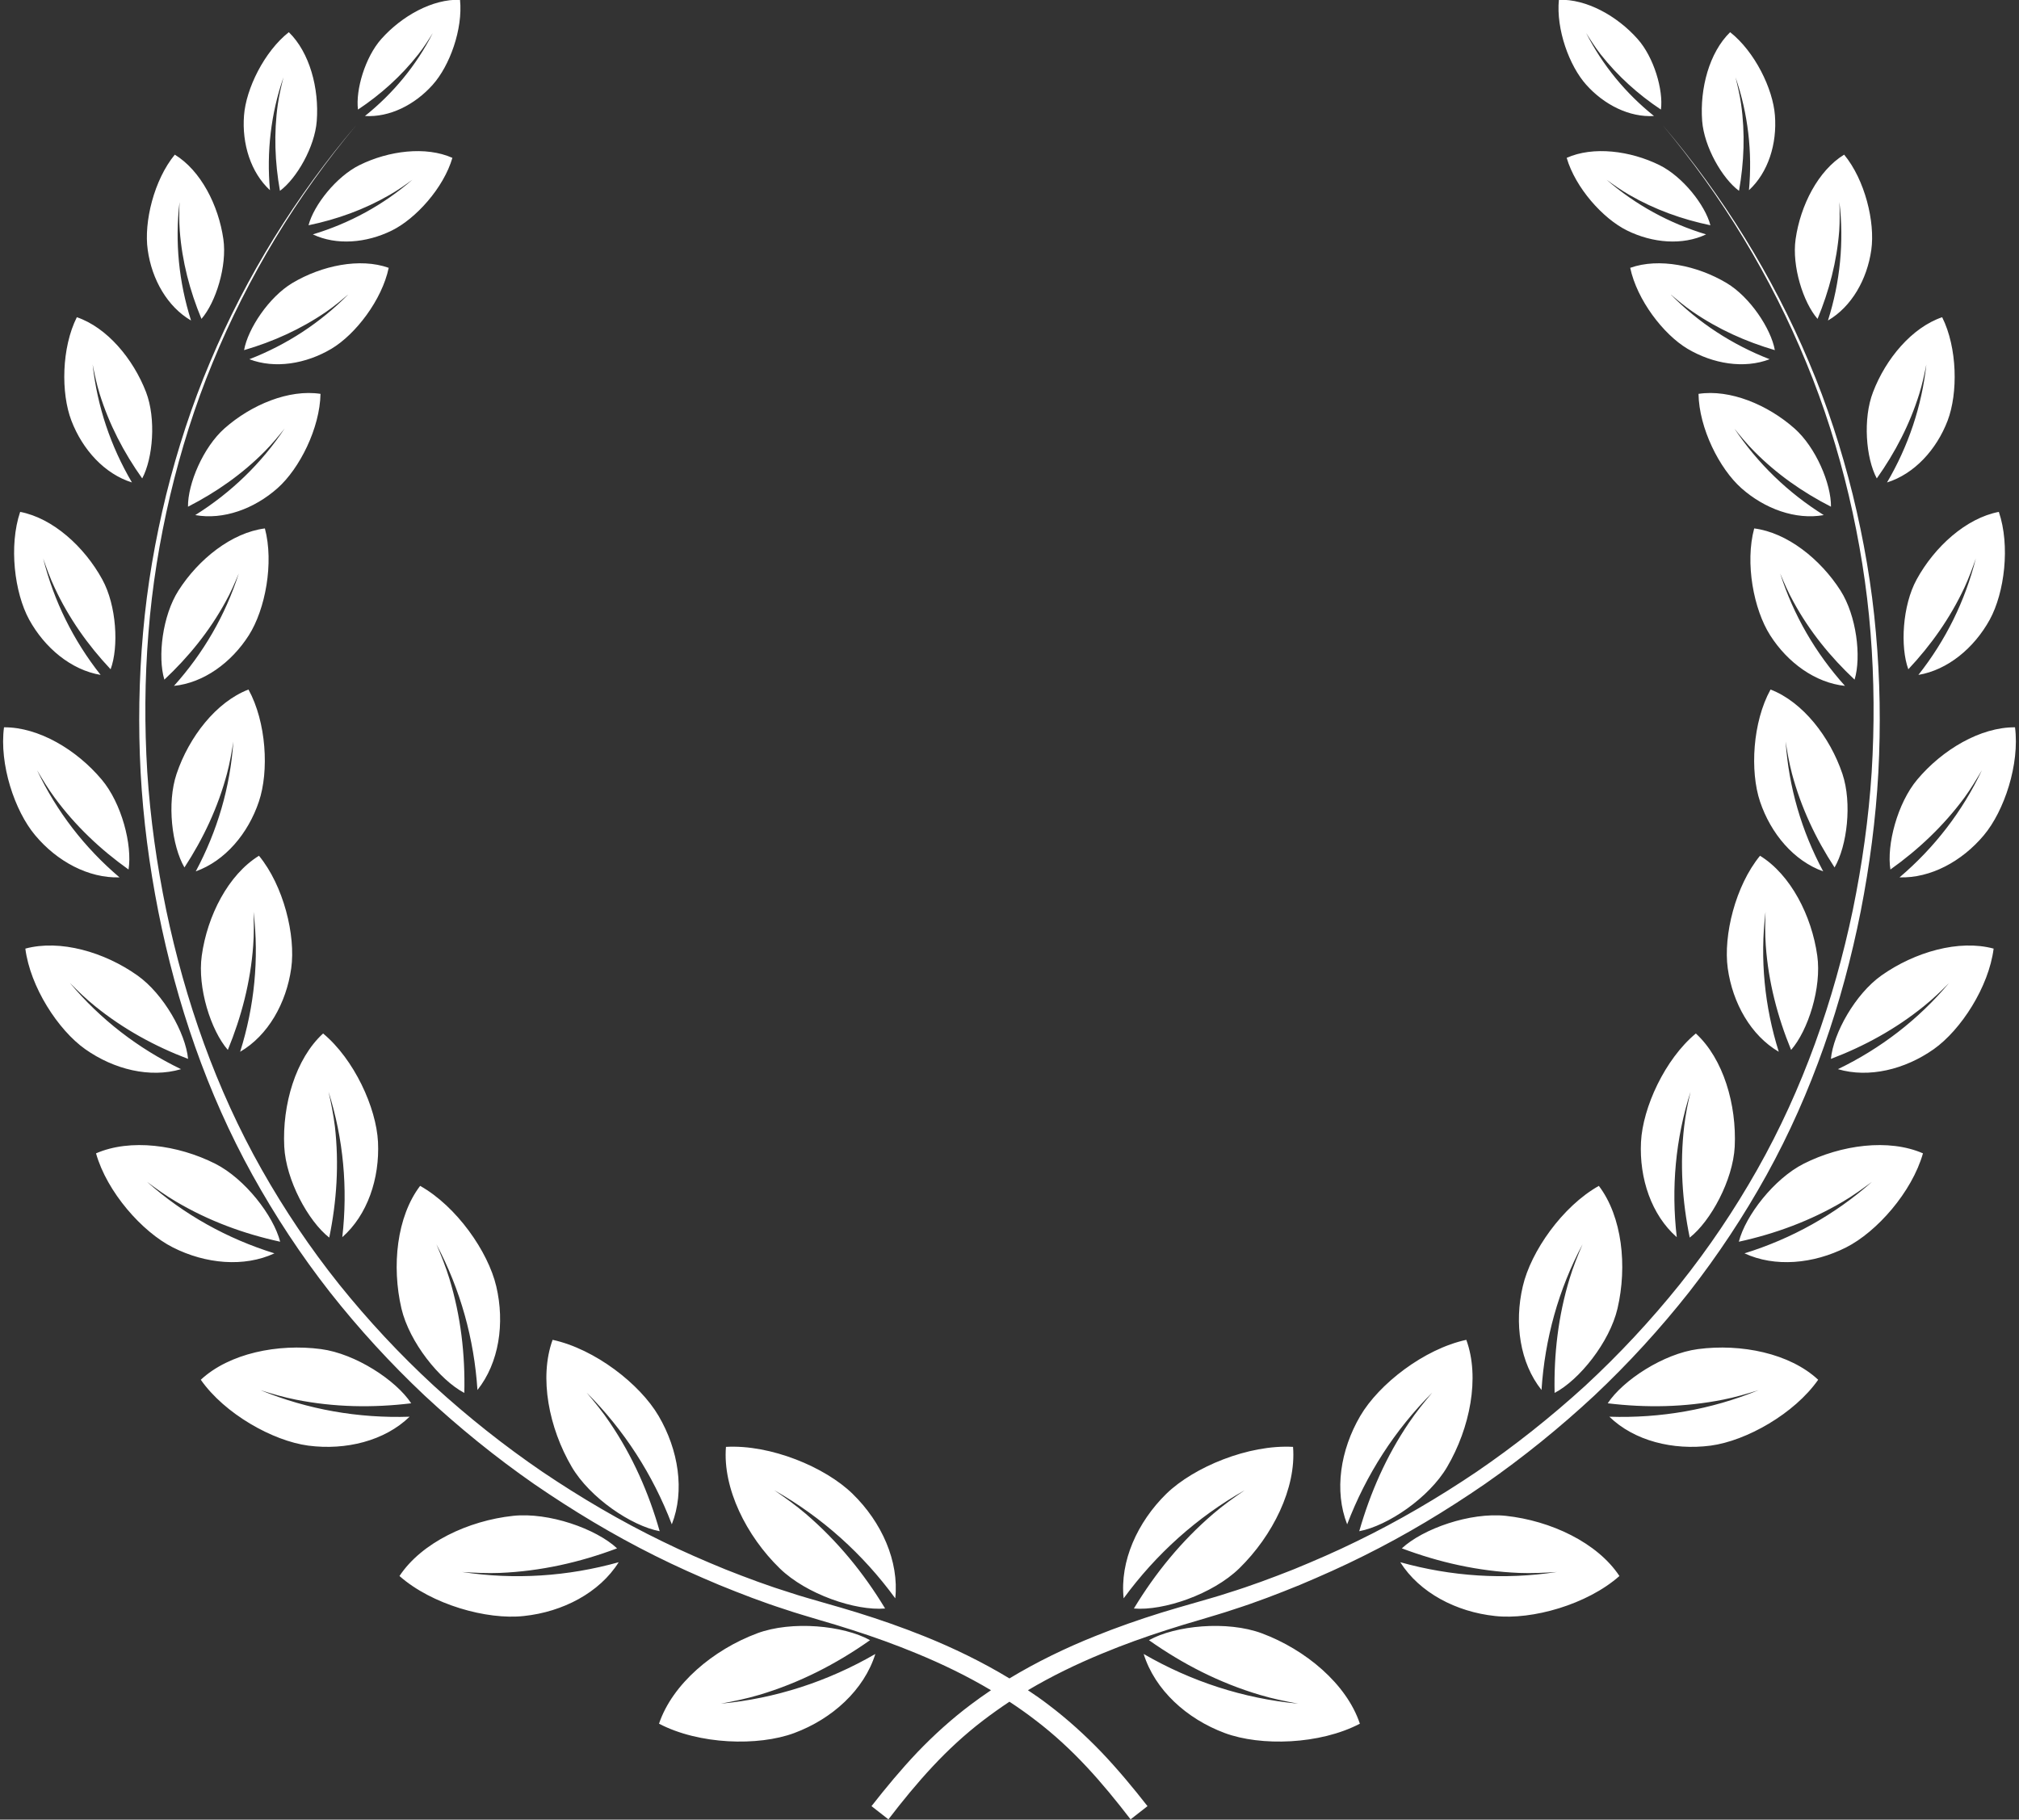 <svg width="71" height="64" viewBox="0 0 71 64" fill="none" xmlns="http://www.w3.org/2000/svg">
<rect x="0" y="0" width="71" height="64" fill="#333333" stroke="none"/>
<path d="M58.164 4.08C57.17 3.283 56.357 2.297 55.778 1.161C55.939 1.418 56.103 1.673 56.29 1.914C56.894 2.68 57.608 3.321 58.408 3.854C58.498 3.166 58.161 2.011 57.585 1.368C56.865 0.558 55.785 -0.041 54.82 -0.007C54.718 1.025 55.184 2.316 55.782 2.982C56.409 3.685 57.302 4.134 58.164 4.08ZM61.154 6.712C61.331 5.707 61.373 4.689 61.228 3.666C61.183 3.349 61.109 3.034 61.032 2.72C61.472 3.999 61.627 5.343 61.504 6.689C62.179 6.069 62.495 5.06 62.417 4.061C62.347 3.12 61.707 1.814 60.842 1.132C60.109 1.845 59.772 3.11 59.858 4.256C59.929 5.167 60.562 6.274 61.154 6.712ZM64.678 8.118C64.7 7.783 64.697 7.444 64.684 7.107C64.851 8.514 64.71 9.924 64.282 11.273C65.112 10.789 65.658 9.83 65.806 8.79C65.944 7.81 65.584 6.328 64.851 5.439C63.938 5.999 63.314 7.22 63.144 8.413C63.009 9.361 63.411 10.636 63.916 11.216C64.324 10.228 64.594 9.198 64.678 8.118ZM65.999 16.827C66.645 15.917 67.159 14.927 67.494 13.849C67.6 13.508 67.674 13.167 67.742 12.819C67.581 14.291 67.108 15.693 66.359 16.969C67.317 16.67 68.098 15.82 68.49 14.795C68.857 13.828 68.835 12.233 68.298 11.157C67.234 11.519 66.314 12.618 65.867 13.791C65.504 14.726 65.616 16.118 65.999 16.827ZM67.401 20.381C66.899 21.296 66.819 22.751 67.108 23.54C67.905 22.69 68.577 21.742 69.079 20.67C69.233 20.337 69.362 19.992 69.481 19.643C69.105 21.141 68.42 22.525 67.462 23.738C68.494 23.565 69.423 22.793 69.973 21.792C70.49 20.844 70.696 19.195 70.291 18.004C69.14 18.224 68.031 19.229 67.401 20.381ZM67.423 27.418C66.722 28.25 66.34 29.723 66.478 30.583C67.468 29.878 68.346 29.047 69.079 28.057C69.304 27.747 69.5 27.421 69.696 27.088C69.008 28.545 68.024 29.817 66.799 30.859C67.889 30.893 68.992 30.297 69.76 29.382C70.484 28.522 71.027 26.877 70.86 25.581C69.641 25.572 68.301 26.372 67.423 27.418ZM66.166 34.307C65.24 34.962 64.472 36.341 64.385 37.244C65.565 36.796 66.671 36.189 67.661 35.385C67.973 35.135 68.262 34.858 68.542 34.573C67.465 35.858 66.14 36.877 64.632 37.605C65.722 37.926 66.989 37.616 68.002 36.902C68.96 36.224 69.937 34.713 70.108 33.365C68.886 33.034 67.33 33.486 66.166 34.307ZM63.43 40.93C62.382 41.461 61.379 42.761 61.148 43.674C62.427 43.395 63.655 42.943 64.803 42.267C65.16 42.058 65.494 41.815 65.829 41.568C64.526 42.723 63.009 43.567 61.347 44.083C62.417 44.58 63.768 44.456 64.919 43.875C66.002 43.328 67.237 41.926 67.623 40.566C66.417 40.04 64.748 40.266 63.43 40.93ZM59.71 47.451C58.502 47.611 57.074 48.542 56.537 49.357C57.888 49.521 59.244 49.498 60.594 49.229C61.019 49.145 61.43 49.025 61.839 48.896C60.17 49.58 58.395 49.888 56.595 49.829C57.469 50.679 58.836 51.018 60.157 50.846C61.408 50.679 63.099 49.727 63.938 48.529C62.938 47.598 61.228 47.251 59.71 47.451ZM52.956 53.316C51.699 53.182 50.04 53.769 49.297 54.459C50.615 54.955 51.988 55.263 53.415 55.323C53.859 55.341 54.303 55.319 54.746 55.291C52.898 55.571 51.036 55.448 49.242 54.947C49.917 56.017 51.207 56.695 52.58 56.839C53.878 56.981 55.814 56.437 56.949 55.432C56.171 54.255 54.531 53.486 52.956 53.316ZM44.375 57.448C43.15 56.992 41.33 57.172 40.404 57.689C41.597 58.531 42.889 59.194 44.307 59.614C44.745 59.746 45.198 59.838 45.651 59.922C43.725 59.74 41.89 59.141 40.218 58.174C40.613 59.439 41.729 60.456 43.07 60.955C44.333 61.425 46.416 61.364 47.821 60.626C47.352 59.223 45.912 58.022 44.375 57.448ZM60.148 7.923C59.964 7.214 59.177 6.213 58.357 5.807C57.325 5.299 56.026 5.135 55.094 5.552C55.402 6.607 56.37 7.691 57.219 8.108C58.116 8.551 59.17 8.637 59.996 8.244C58.704 7.854 57.518 7.207 56.495 6.32C56.756 6.511 57.019 6.696 57.299 6.856C58.193 7.373 59.154 7.716 60.148 7.923ZM62.414 12.315C62.279 11.559 61.54 10.445 60.717 9.954C59.685 9.339 58.341 9.06 57.328 9.42C57.566 10.548 58.492 11.758 59.341 12.266C60.244 12.802 61.331 12.978 62.231 12.635C60.913 12.122 59.723 11.348 58.733 10.338C58.987 10.557 59.247 10.774 59.527 10.966C60.418 11.578 61.389 12.015 62.414 12.315ZM64.388 17.822C64.398 17.018 63.855 15.731 63.102 15.067C62.16 14.234 60.836 13.684 59.73 13.853C59.749 15.059 60.463 16.482 61.237 17.17C62.057 17.897 63.144 18.294 64.134 18.117C62.877 17.33 61.813 16.303 60.99 15.072C61.209 15.349 61.437 15.619 61.684 15.87C62.478 16.674 63.392 17.313 64.388 17.822ZM65.218 23.904C65.462 23.1 65.285 21.652 64.723 20.771C64.015 19.663 62.845 18.733 61.688 18.586C61.36 19.8 61.668 21.434 62.25 22.345C62.864 23.31 63.842 24.017 64.88 24.124C63.848 22.975 63.07 21.64 62.601 20.168C62.742 20.509 62.89 20.846 63.07 21.169C63.636 22.206 64.369 23.107 65.218 23.904ZM64.514 30.51C64.954 29.756 65.137 28.25 64.79 27.217C64.353 25.922 63.398 24.689 62.263 24.252C61.63 25.399 61.536 27.126 61.893 28.193C62.273 29.323 63.083 30.28 64.115 30.648C63.353 29.229 62.903 27.688 62.794 26.081C62.851 26.46 62.919 26.837 63.015 27.207C63.334 28.398 63.848 29.493 64.514 30.51ZM62.096 33.267C62.189 34.541 62.507 35.76 62.986 36.928C63.584 36.243 64.064 34.738 63.906 33.614C63.71 32.208 62.97 30.764 61.893 30.099C61.029 31.15 60.598 32.9 60.758 34.058C60.929 35.285 61.575 36.423 62.552 36.993C62.051 35.398 61.887 33.734 62.086 32.07C62.07 32.469 62.067 32.868 62.096 33.267ZM59.421 43.529C60.16 42.949 60.942 41.505 61.003 40.331C61.074 38.859 60.607 37.241 59.636 36.35C58.547 37.254 57.769 38.953 57.707 40.167C57.643 41.451 58.077 42.736 58.965 43.514C58.765 41.788 58.919 40.057 59.45 38.399C59.353 38.801 59.273 39.207 59.225 39.621C59.071 40.94 59.157 42.246 59.421 43.529ZM55.653 43.763C55.483 44.157 55.322 44.557 55.197 44.969C54.795 46.286 54.64 47.634 54.669 48.992C55.537 48.538 56.602 47.213 56.881 46.024C57.228 44.534 57.048 42.796 56.225 41.71C54.946 42.428 53.833 44.017 53.55 45.244C53.245 46.544 53.447 47.935 54.209 48.889C54.325 47.094 54.804 45.358 55.653 43.763ZM50.368 48.98C50.081 49.32 49.802 49.664 49.551 50.035C48.75 51.215 48.188 52.5 47.799 53.856C48.795 53.67 50.255 52.682 50.892 51.592C51.692 50.227 52.049 48.454 51.564 47.125C50.081 47.445 48.493 48.676 47.834 49.804C47.136 50.997 46.911 52.434 47.374 53.614C48.04 51.87 49.046 50.3 50.368 48.98ZM43.77 52.416C43.388 52.676 43.015 52.942 42.668 53.241C41.546 54.202 40.629 55.328 39.874 56.575C40.919 56.663 42.642 56.075 43.578 55.165C44.751 54.02 45.59 52.347 45.471 50.89C43.905 50.801 41.983 51.6 41.015 52.54C39.996 53.54 39.376 54.914 39.514 56.217C40.655 54.66 42.089 53.367 43.77 52.416ZM56.065 49.087C57.264 47.958 58.379 46.738 59.402 45.442C60.414 44.145 61.328 42.763 62.125 41.323C63.723 38.434 64.793 35.28 65.433 32.057C65.748 30.445 65.964 28.812 66.054 27.169C66.14 25.531 66.115 23.883 65.967 22.247C65.825 20.611 65.542 18.987 65.153 17.396C64.758 15.804 64.253 14.238 63.61 12.727C62.337 9.703 60.588 6.887 58.463 4.394C60.566 6.906 62.282 9.738 63.523 12.765C64.147 14.275 64.639 15.838 65.015 17.428C65.388 19.019 65.652 20.635 65.78 22.265C65.909 23.892 65.919 25.528 65.819 27.157C65.713 28.787 65.484 30.407 65.157 32.002C64.488 35.194 63.398 38.305 61.794 41.139C60.993 42.554 60.083 43.907 59.067 45.178C58.048 46.447 56.936 47.64 55.743 48.743C54.541 49.838 53.267 50.851 51.924 51.768C50.577 52.676 49.172 53.502 47.709 54.212C46.982 54.57 46.236 54.892 45.487 55.2C44.728 55.499 43.97 55.784 43.195 56.023C42.812 56.152 42.42 56.255 42.031 56.371C41.636 56.484 41.237 56.598 40.842 56.72C40.054 56.965 39.273 57.239 38.504 57.549C37.472 57.963 36.459 58.453 35.498 59.034C34.54 58.453 33.527 57.963 32.499 57.549C31.727 57.239 30.943 56.965 30.155 56.72C29.763 56.598 29.364 56.484 28.968 56.371C28.579 56.255 28.187 56.152 27.805 56.023C27.03 55.784 26.268 55.499 25.512 55.2C24.76 54.892 24.017 54.57 23.288 54.212C21.826 53.502 20.423 52.676 19.076 51.768C17.732 50.851 16.457 49.838 15.258 48.743C14.061 47.64 12.95 46.447 11.93 45.178C10.915 43.907 10.005 42.554 9.205 41.139C7.601 38.305 6.511 35.194 5.843 32.002C5.513 30.407 5.286 28.787 5.179 27.157C5.079 25.528 5.088 23.892 5.22 22.265C5.347 20.635 5.609 19.019 5.983 17.428C6.36 15.838 6.85 14.275 7.474 12.765C8.715 9.738 10.431 6.906 12.535 4.394C10.41 6.887 8.661 9.703 7.39 12.727C6.749 14.238 6.241 15.804 5.845 17.396C5.456 18.987 5.173 20.611 5.031 22.247C4.884 23.883 4.859 25.531 4.945 27.169C5.035 28.812 5.249 30.445 5.567 32.057C6.207 35.28 7.277 38.434 8.876 41.323C9.673 42.763 10.582 44.145 11.597 45.442C12.617 46.738 13.736 47.958 14.934 49.087C16.143 50.211 17.427 51.253 18.78 52.195C20.141 53.13 21.56 53.986 23.037 54.721C23.773 55.09 24.529 55.426 25.291 55.746C26.056 56.058 26.827 56.356 27.612 56.607C28.004 56.742 28.403 56.852 28.798 56.974C29.187 57.087 29.579 57.203 29.965 57.329C30.737 57.576 31.499 57.85 32.248 58.161C33.145 58.531 34.019 58.955 34.849 59.449C34.608 59.612 34.37 59.778 34.135 59.957C33.463 60.462 32.839 61.027 32.261 61.63C31.685 62.237 31.155 62.877 30.647 63.526L31.242 63.991C31.737 63.344 32.248 62.72 32.794 62.135C33.341 61.548 33.929 61.005 34.563 60.519C34.868 60.286 35.18 60.064 35.498 59.853C35.82 60.064 36.132 60.286 36.434 60.519C37.07 61.005 37.656 61.548 38.205 62.135C38.752 62.72 39.26 63.344 39.758 63.991L40.353 63.526C39.845 62.877 39.314 62.237 38.736 61.63C38.157 61.027 37.533 60.462 36.865 59.957C36.633 59.778 36.392 59.612 36.148 59.449C36.98 58.955 37.855 58.531 38.752 58.161C39.498 57.85 40.263 57.576 41.034 57.329C41.42 57.203 41.809 57.087 42.198 56.974C42.594 56.852 42.992 56.742 43.385 56.607C44.172 56.356 44.944 56.058 45.709 55.746C46.468 55.426 47.227 55.09 47.96 54.721C49.442 53.986 50.859 53.13 52.219 52.195C53.57 51.253 54.856 50.211 56.065 49.087ZM14.708 1.914C14.898 1.673 15.061 1.418 15.22 1.161C14.643 2.297 13.83 3.283 12.834 4.08C13.7 4.134 14.59 3.685 15.216 2.982C15.814 2.316 16.282 1.025 16.177 -0.007C15.214 -0.041 14.134 0.558 13.412 1.368C12.838 2.011 12.501 3.166 12.589 3.854C13.39 3.321 14.105 2.68 14.708 1.914ZM9.968 2.72C9.889 3.034 9.816 3.349 9.77 3.666C9.626 4.689 9.666 5.707 9.845 6.712C10.435 6.274 11.07 5.167 11.139 4.256C11.227 3.11 10.89 1.845 10.157 1.132C9.292 1.814 8.652 3.12 8.581 4.061C8.504 5.06 8.819 6.069 9.493 6.689C9.372 5.343 9.525 3.999 9.968 2.72ZM6.718 11.273C6.291 9.924 6.147 8.514 6.314 7.107C6.301 7.444 6.297 7.783 6.322 8.118C6.404 9.198 6.674 10.228 7.085 11.216C7.588 10.636 7.99 9.361 7.855 8.413C7.685 7.22 7.061 5.999 6.147 5.439C5.416 6.328 5.054 7.81 5.195 8.79C5.339 9.83 5.887 10.789 6.718 11.273ZM4.64 16.969C3.89 15.693 3.419 14.291 3.258 12.819C3.325 13.167 3.399 13.508 3.503 13.849C3.838 14.927 4.353 15.917 5.001 16.827C5.38 16.118 5.494 14.726 5.136 13.791C4.683 12.618 3.763 11.519 2.702 11.157C2.163 12.233 2.14 13.828 2.511 14.795C2.903 15.82 3.681 16.67 4.64 16.969ZM3.538 23.738C2.58 22.525 1.893 21.141 1.519 19.643C1.638 19.992 1.764 20.337 1.921 20.67C2.419 21.742 3.091 22.69 3.89 23.54C4.181 22.751 4.1 21.296 3.597 20.381C2.967 19.229 1.858 18.224 0.709 18.004C0.307 19.195 0.508 20.844 1.025 21.792C1.575 22.793 2.505 23.565 3.538 23.738ZM4.202 30.859C2.976 29.817 1.992 28.545 1.303 27.088C1.496 27.421 1.695 27.747 1.923 28.057C2.652 29.047 3.531 29.878 4.52 30.583C4.658 29.723 4.279 28.25 3.575 27.418C2.697 26.372 1.359 25.572 0.141 25.581C-0.03 26.877 0.514 28.522 1.24 29.382C2.005 30.297 3.111 30.893 4.202 30.859ZM6.366 37.605C4.859 36.877 3.534 35.858 2.458 34.573C2.741 34.858 3.026 35.135 3.337 35.385C4.329 36.189 5.433 36.796 6.614 37.244C6.527 36.341 5.757 34.962 4.83 34.307C3.673 33.486 2.115 33.034 0.891 33.365C1.064 34.713 2.04 36.224 2.997 36.902C4.009 37.616 5.276 37.926 6.366 37.605ZM9.651 44.083C7.99 43.567 6.473 42.723 5.17 41.568C5.502 41.815 5.839 42.058 6.197 42.267C7.343 42.943 8.57 43.395 9.852 43.674C9.619 42.761 8.618 41.461 7.568 40.93C6.25 40.266 4.583 40.04 3.377 40.566C3.76 41.926 4.998 43.328 6.08 43.875C7.229 44.456 8.581 44.58 9.651 44.083ZM9.161 48.896C9.569 49.025 9.979 49.145 10.404 49.229C11.754 49.498 13.11 49.521 14.46 49.357C13.924 48.542 12.498 47.611 11.289 47.451C9.773 47.251 8.062 47.598 7.061 48.529C7.898 49.727 9.59 50.679 10.841 50.846C12.162 51.018 13.527 50.679 14.404 49.829C12.604 49.888 10.829 49.58 9.161 48.896ZM16.254 55.291C16.696 55.319 17.139 55.341 17.584 55.323C19.01 55.263 20.382 54.955 21.7 54.459C20.959 53.769 19.298 53.182 18.042 53.316C16.467 53.486 14.827 54.255 14.048 55.432C15.185 56.437 17.119 56.981 18.419 56.839C19.794 56.695 21.085 56.017 21.757 54.947C19.961 55.448 18.1 55.571 16.254 55.291ZM25.349 59.922C25.802 59.838 26.252 59.746 26.695 59.614C28.107 59.194 29.403 58.531 30.595 57.689C29.669 57.172 27.846 56.992 26.625 57.448C25.088 58.022 23.648 59.223 23.175 60.626C24.583 61.364 26.663 61.425 27.93 60.955C29.271 60.456 30.386 59.439 30.782 58.174C29.11 59.141 27.277 59.74 25.349 59.922ZM15.909 5.552C14.971 5.135 13.672 5.299 12.642 5.807C11.823 6.213 11.034 7.214 10.85 7.923C11.848 7.716 12.805 7.373 13.7 6.856C13.98 6.696 14.245 6.511 14.504 6.32C13.481 7.207 12.296 7.854 11.001 8.244C11.829 8.637 12.881 8.551 13.779 8.108C14.626 7.691 15.601 6.607 15.909 5.552ZM10.282 9.954C9.46 10.445 8.717 11.559 8.583 12.315C9.61 12.015 10.58 11.578 11.472 10.966C11.752 10.774 12.011 10.557 12.265 10.338C11.273 11.348 10.09 12.122 8.769 12.635C9.666 12.978 10.756 12.802 11.657 12.266C12.507 11.758 13.433 10.548 13.669 9.42C12.658 9.06 11.314 9.339 10.282 9.954ZM6.866 18.117C7.855 18.294 8.941 17.897 9.76 17.17C10.536 16.482 11.248 15.059 11.271 13.853C10.162 13.684 8.837 14.234 7.896 15.067C7.145 15.731 6.601 17.018 6.611 17.822C7.606 17.313 8.52 16.674 9.315 15.87C9.562 15.619 9.789 15.349 10.008 15.072C9.188 16.303 8.122 17.33 6.866 18.117ZM5.78 23.904C6.63 23.107 7.362 22.206 7.93 21.169C8.11 20.846 8.257 20.509 8.397 20.168C7.926 21.64 7.151 22.975 6.118 24.124C7.161 24.017 8.135 23.31 8.75 22.345C9.33 21.434 9.638 19.8 9.315 18.586C8.152 18.733 6.982 19.663 6.276 20.771C5.713 21.652 5.538 23.1 5.78 23.904ZM9.104 28.193C9.465 27.126 9.368 25.399 8.738 24.252C7.601 24.689 6.646 25.922 6.21 27.217C5.862 28.25 6.046 29.756 6.486 30.51C7.151 29.493 7.666 28.398 7.983 27.207C8.081 26.837 8.147 26.46 8.206 26.081C8.097 27.688 7.643 29.229 6.884 30.648C7.914 30.28 8.725 29.323 9.104 28.193ZM8.445 36.993C9.425 36.423 10.068 35.285 10.241 34.058C10.404 32.9 9.971 31.15 9.107 30.099C8.028 30.764 7.289 32.208 7.095 33.614C6.938 34.738 7.415 36.243 8.012 36.928C8.491 35.76 8.809 34.541 8.903 33.267C8.935 32.868 8.928 32.469 8.916 32.07C9.114 33.734 8.947 35.398 8.445 36.993ZM13.293 40.167C13.232 38.953 12.451 37.254 11.362 36.35C10.391 37.241 9.923 38.859 9.996 40.331C10.055 41.505 10.837 42.949 11.578 43.529C11.842 42.246 11.927 40.94 11.777 39.621C11.726 39.207 11.645 38.801 11.553 38.399C12.077 40.057 12.235 41.788 12.037 43.514C12.922 42.736 13.355 41.451 13.293 40.167ZM14.774 41.71C13.949 42.796 13.77 44.534 14.117 46.024C14.398 47.213 15.463 48.538 16.328 48.992C16.361 47.634 16.203 46.286 15.802 44.969C15.676 44.557 15.515 44.157 15.346 43.763C16.193 45.358 16.673 47.094 16.79 48.889C17.55 47.935 17.757 46.544 17.452 45.244C17.164 44.017 16.053 42.428 14.774 41.71ZM23.198 53.856C22.812 52.5 22.246 51.215 21.445 50.035C21.198 49.664 20.916 49.32 20.629 48.98C21.95 50.3 22.96 51.87 23.625 53.614C24.088 52.434 23.86 50.997 23.162 49.804C22.503 48.676 20.916 47.445 19.433 47.125C18.95 48.454 19.305 50.227 20.105 51.592C20.744 52.682 22.204 53.67 23.198 53.856ZM27.422 55.165C26.245 54.02 25.41 52.347 25.529 50.89C27.097 50.801 29.017 51.6 29.981 52.54C31.007 53.54 31.621 54.914 31.483 56.217C30.345 54.66 28.911 53.367 27.229 52.416C27.609 52.676 27.982 52.942 28.332 53.241C29.454 54.202 30.373 55.328 31.126 56.575C30.084 56.663 28.358 56.075 27.422 55.165Z" fill="white"/>
</svg>

